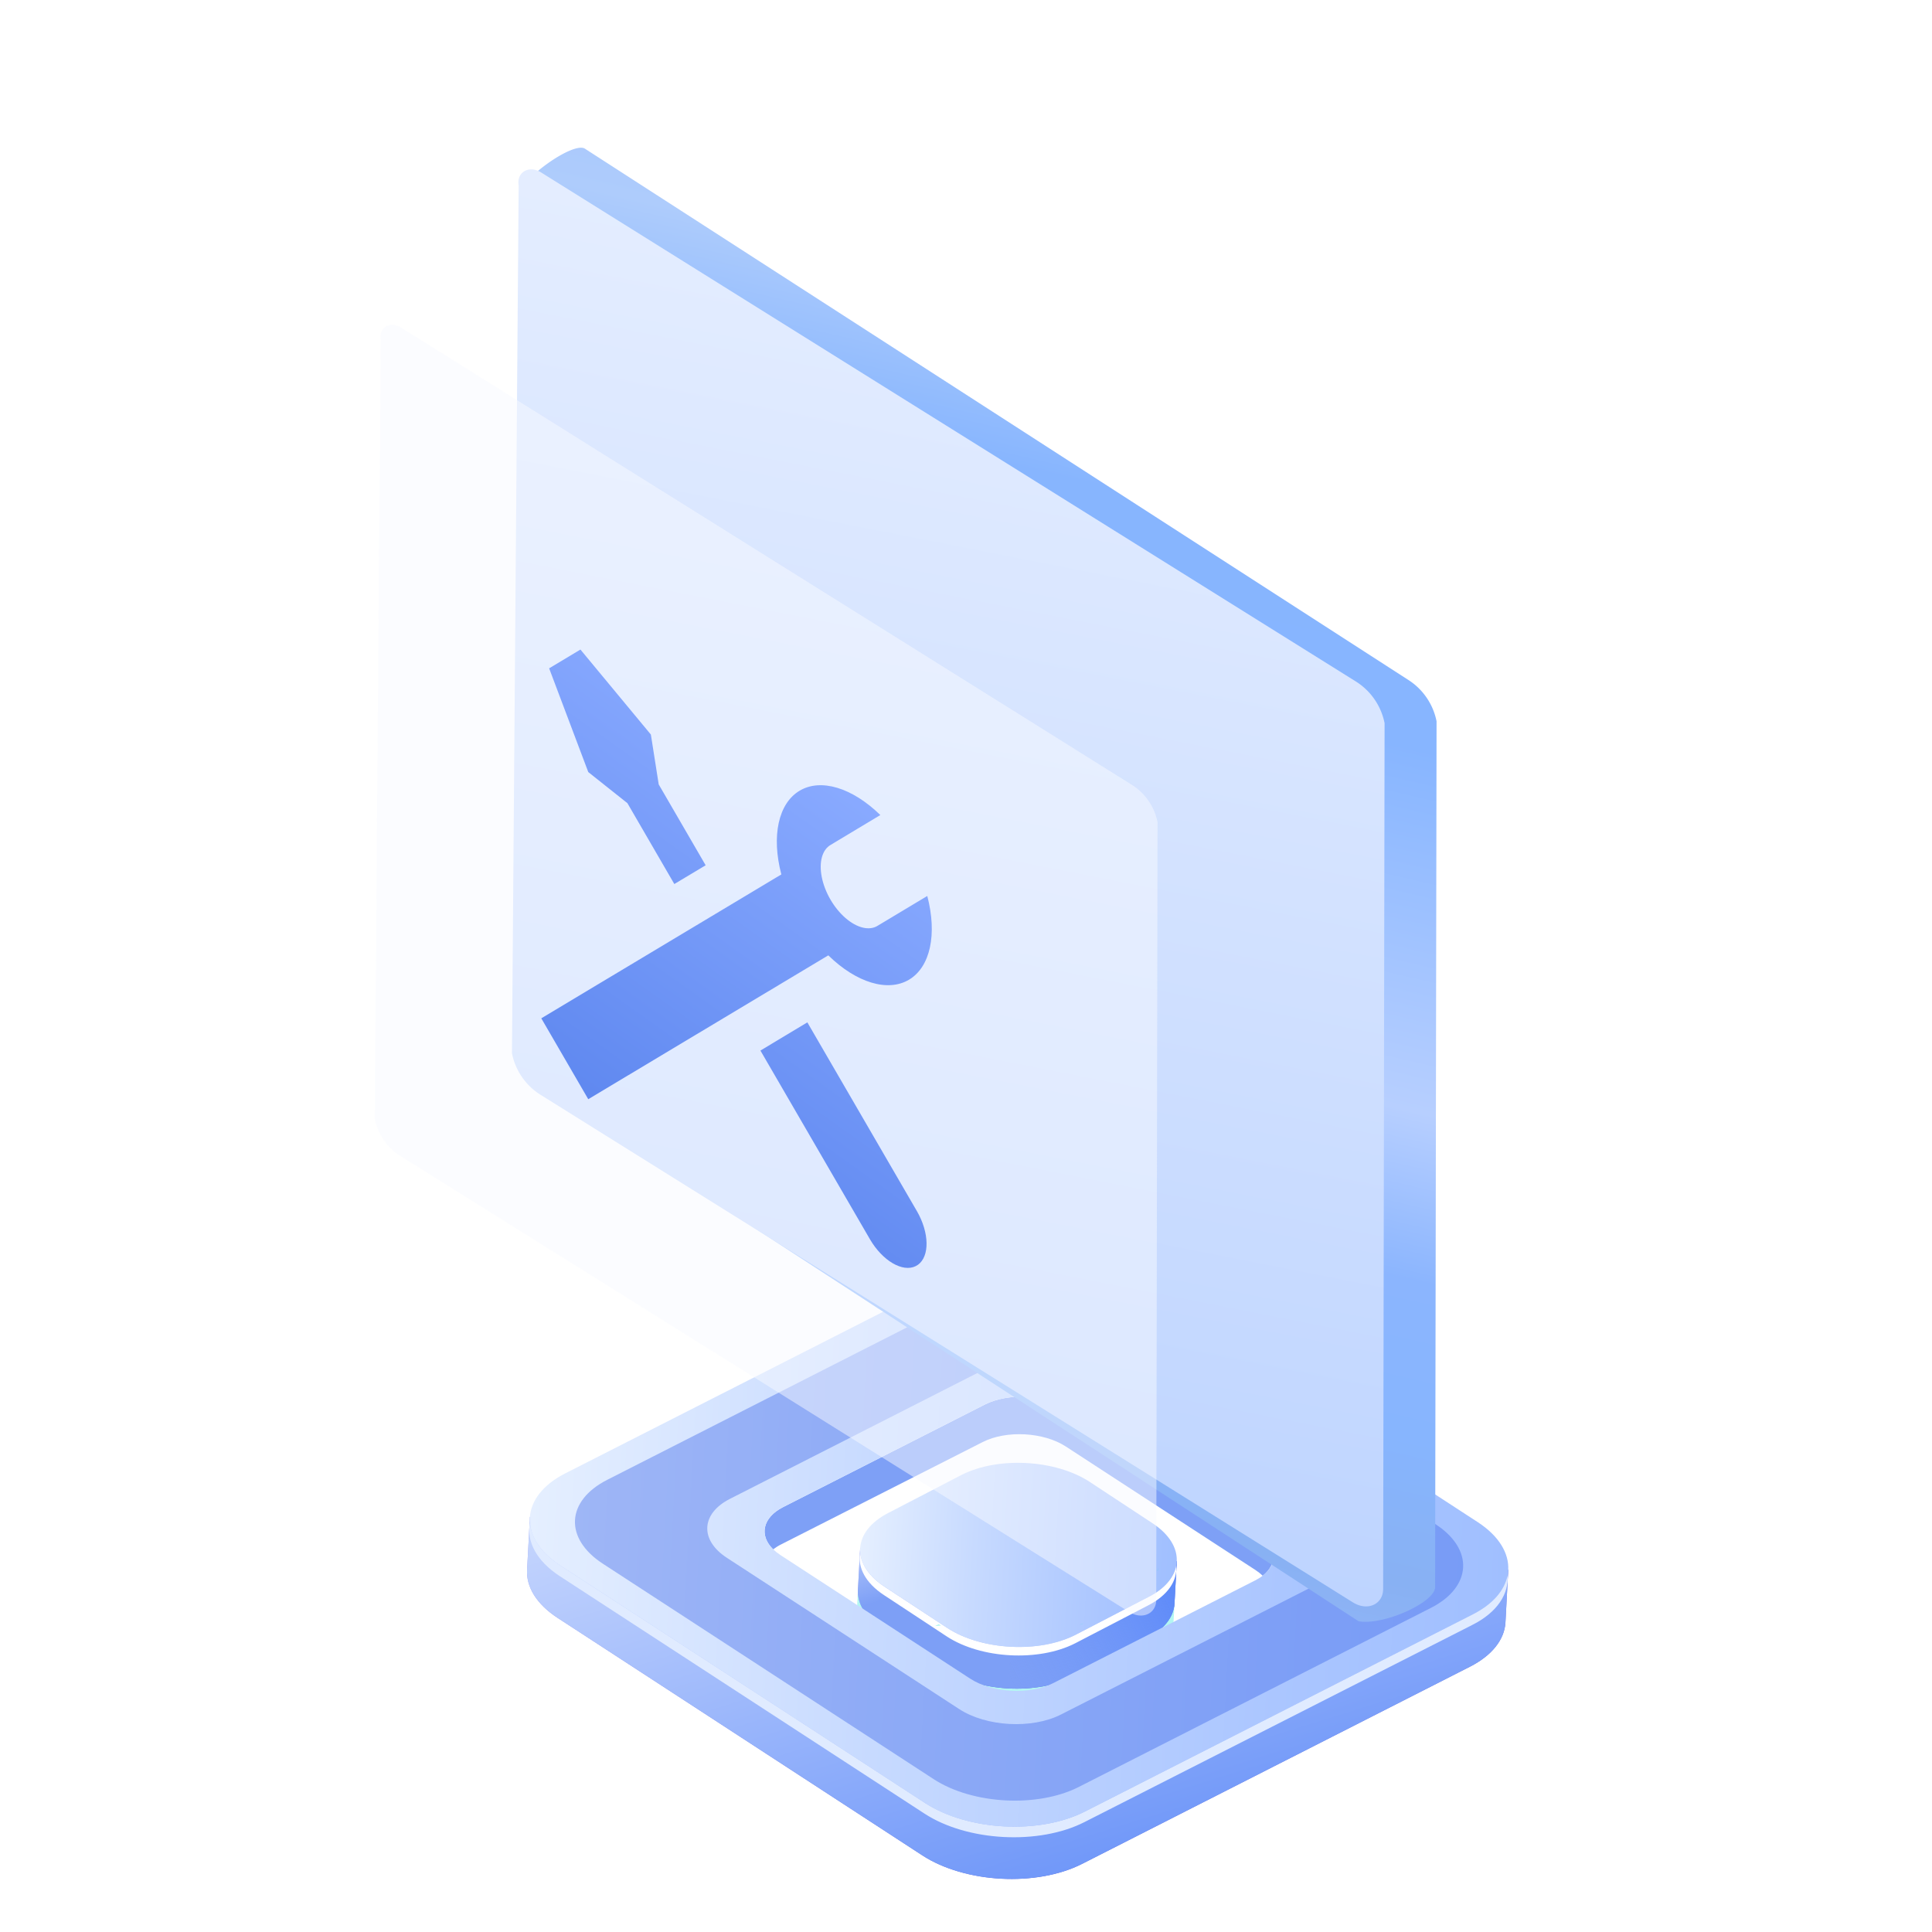 <svg xmlns="http://www.w3.org/2000/svg" width="232" height="232" fill="none"><path fill="#42E8E0" d="m140.839 196.251.225-4.209-2.322.914c1.117-5.123-7.043 6.276-9.374 6.472l1.81-.638-11.36.174-7.765.61.867-.439c-3.014-1.609-4.499-4.998-6.008-8.1l-2.509 1.322-1.357-1.761-.225 4.209c-.086 1.607.888 3.272 2.942 4.61l7.535 4.961c4.105 2.672 11.003 3.041 15.37.822l8.755-4.546c2.168-1.095 3.291-2.614 3.409-4.195.008-.069.012-.14.012-.21l-.005.004Z" opacity=".4"/><path fill="url(#a)" d="m141.045 192.396.262-4.899-2.2-1.383c-.847 3.837-5.538 6.144-9.373 6.471l1.81-.638-11.538 3.486-7.588-2.702.867-.439c-3.014-1.609-4.499-4.997-6.008-8.1l-2.515 1.351-1.469.344-.27 5.05c-.086 1.608.888 3.272 2.942 4.611l7.535 4.957c4.105 2.676 11.003 3.045 15.37.822l8.755-4.546c2.168-1.092 3.291-2.61 3.409-4.191.008-.07.012-.14.011-.21v.016Z"/><path fill="url(#b)" d="m141.045 192.396.262-4.899-2.2-1.383c-.847 3.837-5.538 6.144-9.373 6.471l1.81-.638-11.538 3.486-7.588-2.702.867-.439c-3.014-1.609-4.499-4.997-6.008-8.1l-2.515 1.351-1.469.344-.27 5.05c-.086 1.608.888 3.272 2.942 4.611l7.535 4.957c4.105 2.676 11.003 3.045 15.37.822l8.755-4.546c2.168-1.092 3.291-2.61 3.409-4.191.008-.07.012-.14.011-.21v.016Z"/><path fill="url(#c)" d="m129.735 192.593 1.81-.638-10.041 3.034-.416 7.782c2.78.149 5.597-.317 7.783-1.428l8.756-4.546c2.167-1.091 3.29-2.61 3.409-4.191.007-.069.011-.14.011-.21l.262-4.899-2.008-1.264-.219-.012c-.911 3.78-5.55 6.048-9.347 6.372Z"/><path fill="url(#d)" d="m113.768 195.5-7.534-4.961c-4.109-2.676-3.896-6.658.475-8.88l8.756-4.547c4.366-2.223 11.265-1.854 15.369.822l7.535 4.962c4.104 2.676 3.892 6.657-.475 8.88l-8.756 4.546c-4.366 2.219-11.265 1.85-15.37-.822Z"/><path fill="#fff" d="m137.894 191.776-8.756 4.546c-4.366 2.219-11.264 1.85-15.369-.822l-7.535-4.961c-1.834-1.196-2.811-2.653-2.932-4.095-.343 1.759.607 3.637 2.878 5.118l7.534 4.961c4.105 2.672 11.003 3.041 15.37.822l8.755-4.546c2.416-1.23 3.561-2.997 3.403-4.786-.274 1.424-1.401 2.782-3.348 3.763Z"/><path fill="#42E8E0" d="m112.285 195.26.719-.058-.282-.163-.437.221Zm17.832-.313-.038-.002-.48.172c.181-.026.356-.084.518-.17Zm8.913-6.307c.021-.139.028-.279.022-.419-.007.129-.044.27-.081.415l.059.004Z" opacity=".4"/><path fill="url(#e)" d="m180.79 194.639.327-6.111-2.747-1.725c-1.058 4.793-6.914 7.649-11.704 8.081l-33.401 17.208-14.402 4.349-43.842-25.694 1.076-.55c-3.757-2.007-5.615-6.239-7.496-10.109l-3.134 1.665-1.832.408-.34 6.368c-.108 2.008 1.106 4.086 3.67 5.755l43.788 28.511c5.124 3.338 13.718 3.798 19.185 1.026l46.58-23.678c2.679-1.364 4.109-3.259 4.257-5.23l.014-.265.001-.009Z"/><path fill="url(#f)" d="m180.79 194.639.327-6.111-2.747-1.725c-1.058 4.793-6.914 7.649-11.704 8.081l-33.401 17.208-14.402 4.349-43.842-25.694 1.076-.55c-3.757-2.007-5.615-6.239-7.496-10.109l-3.134 1.665-1.832.408-.34 6.368c-.108 2.008 1.106 4.086 3.67 5.755l43.788 28.511c5.124 3.338 13.718 3.798 19.185 1.026l46.58-23.678c2.679-1.364 4.109-3.259 4.257-5.23l.014-.265.001-.009Z"/><path fill="#7EA0F6" d="M92.849 186.058c.291-.23.606-.43.938-.596l24.217-12.296c2.836-1.444 7.312-1.204 9.982.534l22.77 14.83c.313.203.605.435.874.692 1.885-1.486 1.697-3.653-.634-5.17l-22.753-14.854c-2.67-1.739-7.145-1.978-9.981-.534L94.035 180.98c-2.48 1.265-2.894 3.412-1.186 5.078Z"/><path fill="url(#g)" fill-rule="evenodd" d="m133.656 154.267 43.789 28.51c5.124 3.339 4.858 8.309-.593 11.086l-46.579 23.679c-5.468 2.771-14.061 2.312-19.185-1.026l-43.789-28.511c-5.128-3.339-4.862-8.313.593-11.086l46.575-23.678c5.472-2.772 14.061-2.313 19.189 1.026Zm-7.173 47.843 24.223-12.321-.001.004c2.836-1.439 2.974-4.028.292-5.762l-22.771-14.834c-2.67-1.739-7.145-1.978-9.981-.534l-24.21 12.313c-2.836 1.444-2.974 4.032-.308 5.766l22.775 14.834c2.666 1.734 7.145 1.974 9.981.534Z" clip-rule="evenodd"/><path fill="#3A65E8" fill-rule="evenodd" d="m132.617 157.132 39.745 25.884c4.656 3.013 4.413 7.546-.539 10.067l-42.278 21.498c-4.948 2.517-12.763 2.099-17.418-.931l-39.749-25.885c-4.65-3.03-4.41-7.546.538-10.063L115.2 156.2c4.948-2.521 12.763-2.103 17.418.932Zm-5.209 48.75 29.685-15.093c3.478-1.768 3.648-4.938.379-7.071l-27.907-18.173c-3.27-2.125-8.763-2.418-12.232-.654l-29.686 15.098c-3.47 1.768-3.639 4.937-.378 7.066l27.911 18.173c3.265 2.129 8.759 2.423 12.228.654Z" clip-rule="evenodd" opacity=".4"/><path fill="#E0EBFF" d="m176.853 193.859-46.579 23.678c-5.451 2.773-14.044 2.313-19.185-1.026L67.3 188c-2.29-1.49-3.501-3.31-3.658-5.113-.43 2.198.757 4.545 3.59 6.389l43.789 28.51c5.124 3.339 13.717 3.798 19.185 1.026l46.579-23.678c3.034-1.526 4.419-3.744 4.247-5.973-.344 1.779-1.742 3.46-4.179 4.698Z"/><path fill="url(#h)" fill-opacity=".8" d="M70.036 131.359a6.92 6.92 0 0 1-3.169-4.565l.734-94.127c-.245-1.434 1.12-2.247 2.435-1.434l87.948 55.392a6.947 6.947 0 0 1 3.16 4.565l-.174 93.894c0 1.698-1.712 2.461-3.291 1.485l-87.643-55.21Z"/><path fill="url(#i)" d="M66.873 132.01a7.613 7.613 0 0 1-3.485-5.022l-.897-103.65c-.275-1.587 6.294-6.384 7.741-5.489l98.799 63.745a7.668 7.668 0 0 1 3.475 5.022l-.173 103.96c0 1.86-6.241 4.641-9.192 4.109L66.873 132.01Z"/><g filter="url(#j)"><path fill="url(#k)" d="M64.962 133.282a7.617 7.617 0 0 1-3.485-5.023l.805-104.204c-.275-1.586 1.233-2.47 2.68-1.575L162.79 83.6a7.668 7.668 0 0 1 3.475 5.023l-.174 103.959c0 1.861-1.875 2.705-3.617 1.627l-97.513-60.928Z"/></g><g filter="url(#l)"><path fill="#F9FBFF" fill-opacity=".5" d="M48.126 138.846A6.84 6.84 0 0 1 45 134.334l.722-93.598c-.247-1.425 1.106-2.22 2.404-1.415l87.757 54.9A6.886 6.886 0 0 1 139 98.733l-.155 93.379c0 1.671-1.682 2.429-3.246 1.461l-87.473-54.727Z"/></g><g filter="url(#m)"><path fill="url(#n)" fill-rule="evenodd" d="m69.7 78-3.758 2.253 4.7 12.46 4.699 3.733 5.634 9.711 3.761-2.251-5.637-9.713-.94-5.985L69.7 78Zm26.307 16.959c-2.541 1.524-3.39 5.435-2.181 10.045L65 122.281l5.64 9.715 28.825-17.274c3.385 3.304 7.164 4.439 9.705 2.915 2.541-1.525 3.39-5.436 2.181-10.046l-5.943 3.566c-1.001.641-2.483.29-3.877-.916-1.394-1.207-2.483-3.083-2.848-4.906-.364-1.824.051-3.312 1.088-3.892l5.943-3.571c-3.389-3.303-7.167-4.438-9.708-2.913Zm8.464 53.864-13.157-22.669 5.635-3.384 13.157 22.669.257.475c1.343 2.661 1.165 5.354-.405 6.128-1.569.775-3.981-.64-5.487-3.219Z" clip-rule="evenodd"/></g><defs><linearGradient id="a" x1="87.238" x2="95.655" y1="186.77" y2="213.182" gradientUnits="userSpaceOnUse"><stop stop-color="#BCBEFF"/><stop offset=".23" stop-color="#AAADF8"/><stop offset=".68" stop-color="#7C83E5"/><stop offset="1" stop-color="#5761D7"/></linearGradient><linearGradient id="b" x1="87.238" x2="95.655" y1="186.77" y2="213.182" gradientUnits="userSpaceOnUse"><stop stop-color="#CFDCFE"/><stop offset=".39" stop-color="#7D9FF6"/></linearGradient><linearGradient id="c" x1="140.545" x2="120.358" y1="190.377" y2="200.471" gradientUnits="userSpaceOnUse"><stop stop-color="#5F8BF9"/><stop offset="1" stop-color="#7299FB" stop-opacity="0"/></linearGradient><linearGradient id="d" x1="102.713" x2="140.708" y1="196.751" y2="198.783" gradientUnits="userSpaceOnUse"><stop stop-color="#E5EFFF"/><stop offset=".36" stop-color="#C7DAFF"/><stop offset=".77" stop-color="#ABC6FF"/><stop offset="1" stop-color="#A0BFFF"/></linearGradient><linearGradient id="e" x1="3.715" x2="15.927" y1="173.711" y2="244.58" gradientUnits="userSpaceOnUse"><stop stop-color="#BCBEFF"/><stop offset=".23" stop-color="#AAADF8"/><stop offset=".68" stop-color="#7C83E5"/><stop offset="1" stop-color="#5761D7"/></linearGradient><linearGradient id="f" x1="3.715" x2="32.219" y1="173.711" y2="264.842" gradientUnits="userSpaceOnUse"><stop offset=".062" stop-color="#E3EBFF"/><stop offset="1" stop-color="#638EF8"/></linearGradient><linearGradient id="g" x1="61.815" x2="179.301" y1="216.174" y2="222.457" gradientUnits="userSpaceOnUse"><stop stop-color="#E5EFFF"/><stop offset=".36" stop-color="#C7DAFF"/><stop offset=".77" stop-color="#ABC6FF"/><stop offset="1" stop-color="#A0BFFF"/></linearGradient><linearGradient id="h" x1="206.458" x2="70.525" y1="108.59" y2="28.466" gradientUnits="userSpaceOnUse"><stop stop-color="#B6C6FF"/><stop offset="1" stop-color="#89F7FE"/></linearGradient><linearGradient id="i" x1="115.409" x2="69.196" y1="-18.852" y2="179.322" gradientUnits="userSpaceOnUse"><stop stop-color="#93B6FC"/><stop offset=".248" stop-color="#AECCFC"/><stop offset=".351" stop-color="#87B5FE"/><stop offset=".459" stop-color="#87B5FF"/><stop offset=".668" stop-color="#B7CFFF"/><stop offset=".766" stop-color="#8BB5FE"/><stop offset=".856" stop-color="#87B5FE"/><stop offset=".941" stop-color="#88B1F3"/><stop offset="1" stop-color="#93B5F7"/></linearGradient><linearGradient id="k" x1="116.289" x2="84.076" y1="22.123" y2="185.766" gradientUnits="userSpaceOnUse"><stop stop-color="#E7EFFF"/><stop offset="1" stop-color="#BCD3FF"/></linearGradient><linearGradient id="n" x1="96.263" x2="64.388" y1="90.376" y2="135.11" gradientUnits="userSpaceOnUse"><stop stop-color="#89AAFF"/><stop offset="1" stop-color="#5A84EE"/></linearGradient><filter id="j" width="104.789" height="177.907" x="61.477" y="18.56" color-interpolation-filters="sRGB" filterUnits="userSpaceOnUse"><feFlood flood-opacity="0" result="BackgroundImageFix"/><feBlend in="SourceGraphic" in2="BackgroundImageFix" result="shape"/><feColorMatrix in="SourceAlpha" result="hardAlpha" values="0 0 0 0 0 0 0 0 0 0 0 0 0 0 0 0 0 0 127 0"/><feOffset dy="1.781"/><feGaussianBlur stdDeviation="2.85"/><feComposite in2="hardAlpha" k2="-1" k3="1" operator="arithmetic"/><feColorMatrix values="0 0 0 0 1 0 0 0 0 1 0 0 0 0 1 0 0 0 1 0"/><feBlend in2="shape" result="effect1_innerShadow_1153_13716"/><feColorMatrix in="SourceAlpha" result="hardAlpha" values="0 0 0 0 0 0 0 0 0 0 0 0 0 0 0 0 0 0 127 0"/><feOffset dy="-3.563"/><feGaussianBlur stdDeviation="5.522"/><feComposite in2="hardAlpha" k2="-1" k3="1" operator="arithmetic"/><feColorMatrix values="0 0 0 0 1 0 0 0 0 1 0 0 0 0 1 0 0 0 1 0"/><feBlend in2="effect1_innerShadow_1153_13716" result="effect2_innerShadow_1153_13716"/></filter><filter id="l" width="102" height="163" x="41" y="35" color-interpolation-filters="sRGB" filterUnits="userSpaceOnUse"><feFlood flood-opacity="0" result="BackgroundImageFix"/><feGaussianBlur in="BackgroundImageFix" stdDeviation="2"/><feComposite in2="SourceAlpha" operator="in" result="effect1_backgroundBlur_1153_13716"/><feBlend in="SourceGraphic" in2="effect1_backgroundBlur_1153_13716" result="shape"/></filter><filter id="m" width="63.996" height="91.356" x="56.449" y="73.012" color-interpolation-filters="sRGB" filterUnits="userSpaceOnUse"><feFlood flood-opacity="0" result="BackgroundImageFix"/><feColorMatrix in="SourceAlpha" result="hardAlpha" values="0 0 0 0 0 0 0 0 0 0 0 0 0 0 0 0 0 0 127 0"/><feOffset dy="3.563"/><feGaussianBlur stdDeviation="4.275"/><feComposite in2="hardAlpha" operator="out"/><feColorMatrix values="0 0 0 0 0.949 0 0 0 0 0.966 0 0 0 0 1 0 0 0 0.66 0"/><feBlend in2="BackgroundImageFix" result="effect1_dropShadow_1153_13716"/><feBlend in="SourceGraphic" in2="effect1_dropShadow_1153_13716" result="shape"/><feColorMatrix in="SourceAlpha" result="hardAlpha" values="0 0 0 0 0 0 0 0 0 0 0 0 0 0 0 0 0 0 127 0"/><feOffset/><feGaussianBlur stdDeviation="2.672"/><feComposite in2="hardAlpha" k2="-1" k3="1" operator="arithmetic"/><feColorMatrix values="0 0 0 0 0.138 0 0 0 0 0.348 0 0 0 0 0.879 0 0 0 1 0"/><feBlend in2="shape" result="effect2_innerShadow_1153_13716"/><feColorMatrix in="SourceAlpha" result="hardAlpha" values="0 0 0 0 0 0 0 0 0 0 0 0 0 0 0 0 0 0 127 0"/><feOffset dy="-3.563"/><feGaussianBlur stdDeviation="5.344"/><feComposite in2="hardAlpha" k2="-1" k3="1" operator="arithmetic"/><feColorMatrix values="0 0 0 0 0.312 0 0 0 0 0.485 0 0 0 0 0.929 0 0 0 1 0"/><feBlend in2="effect2_innerShadow_1153_13716" result="effect3_innerShadow_1153_13716"/></filter></defs></svg>